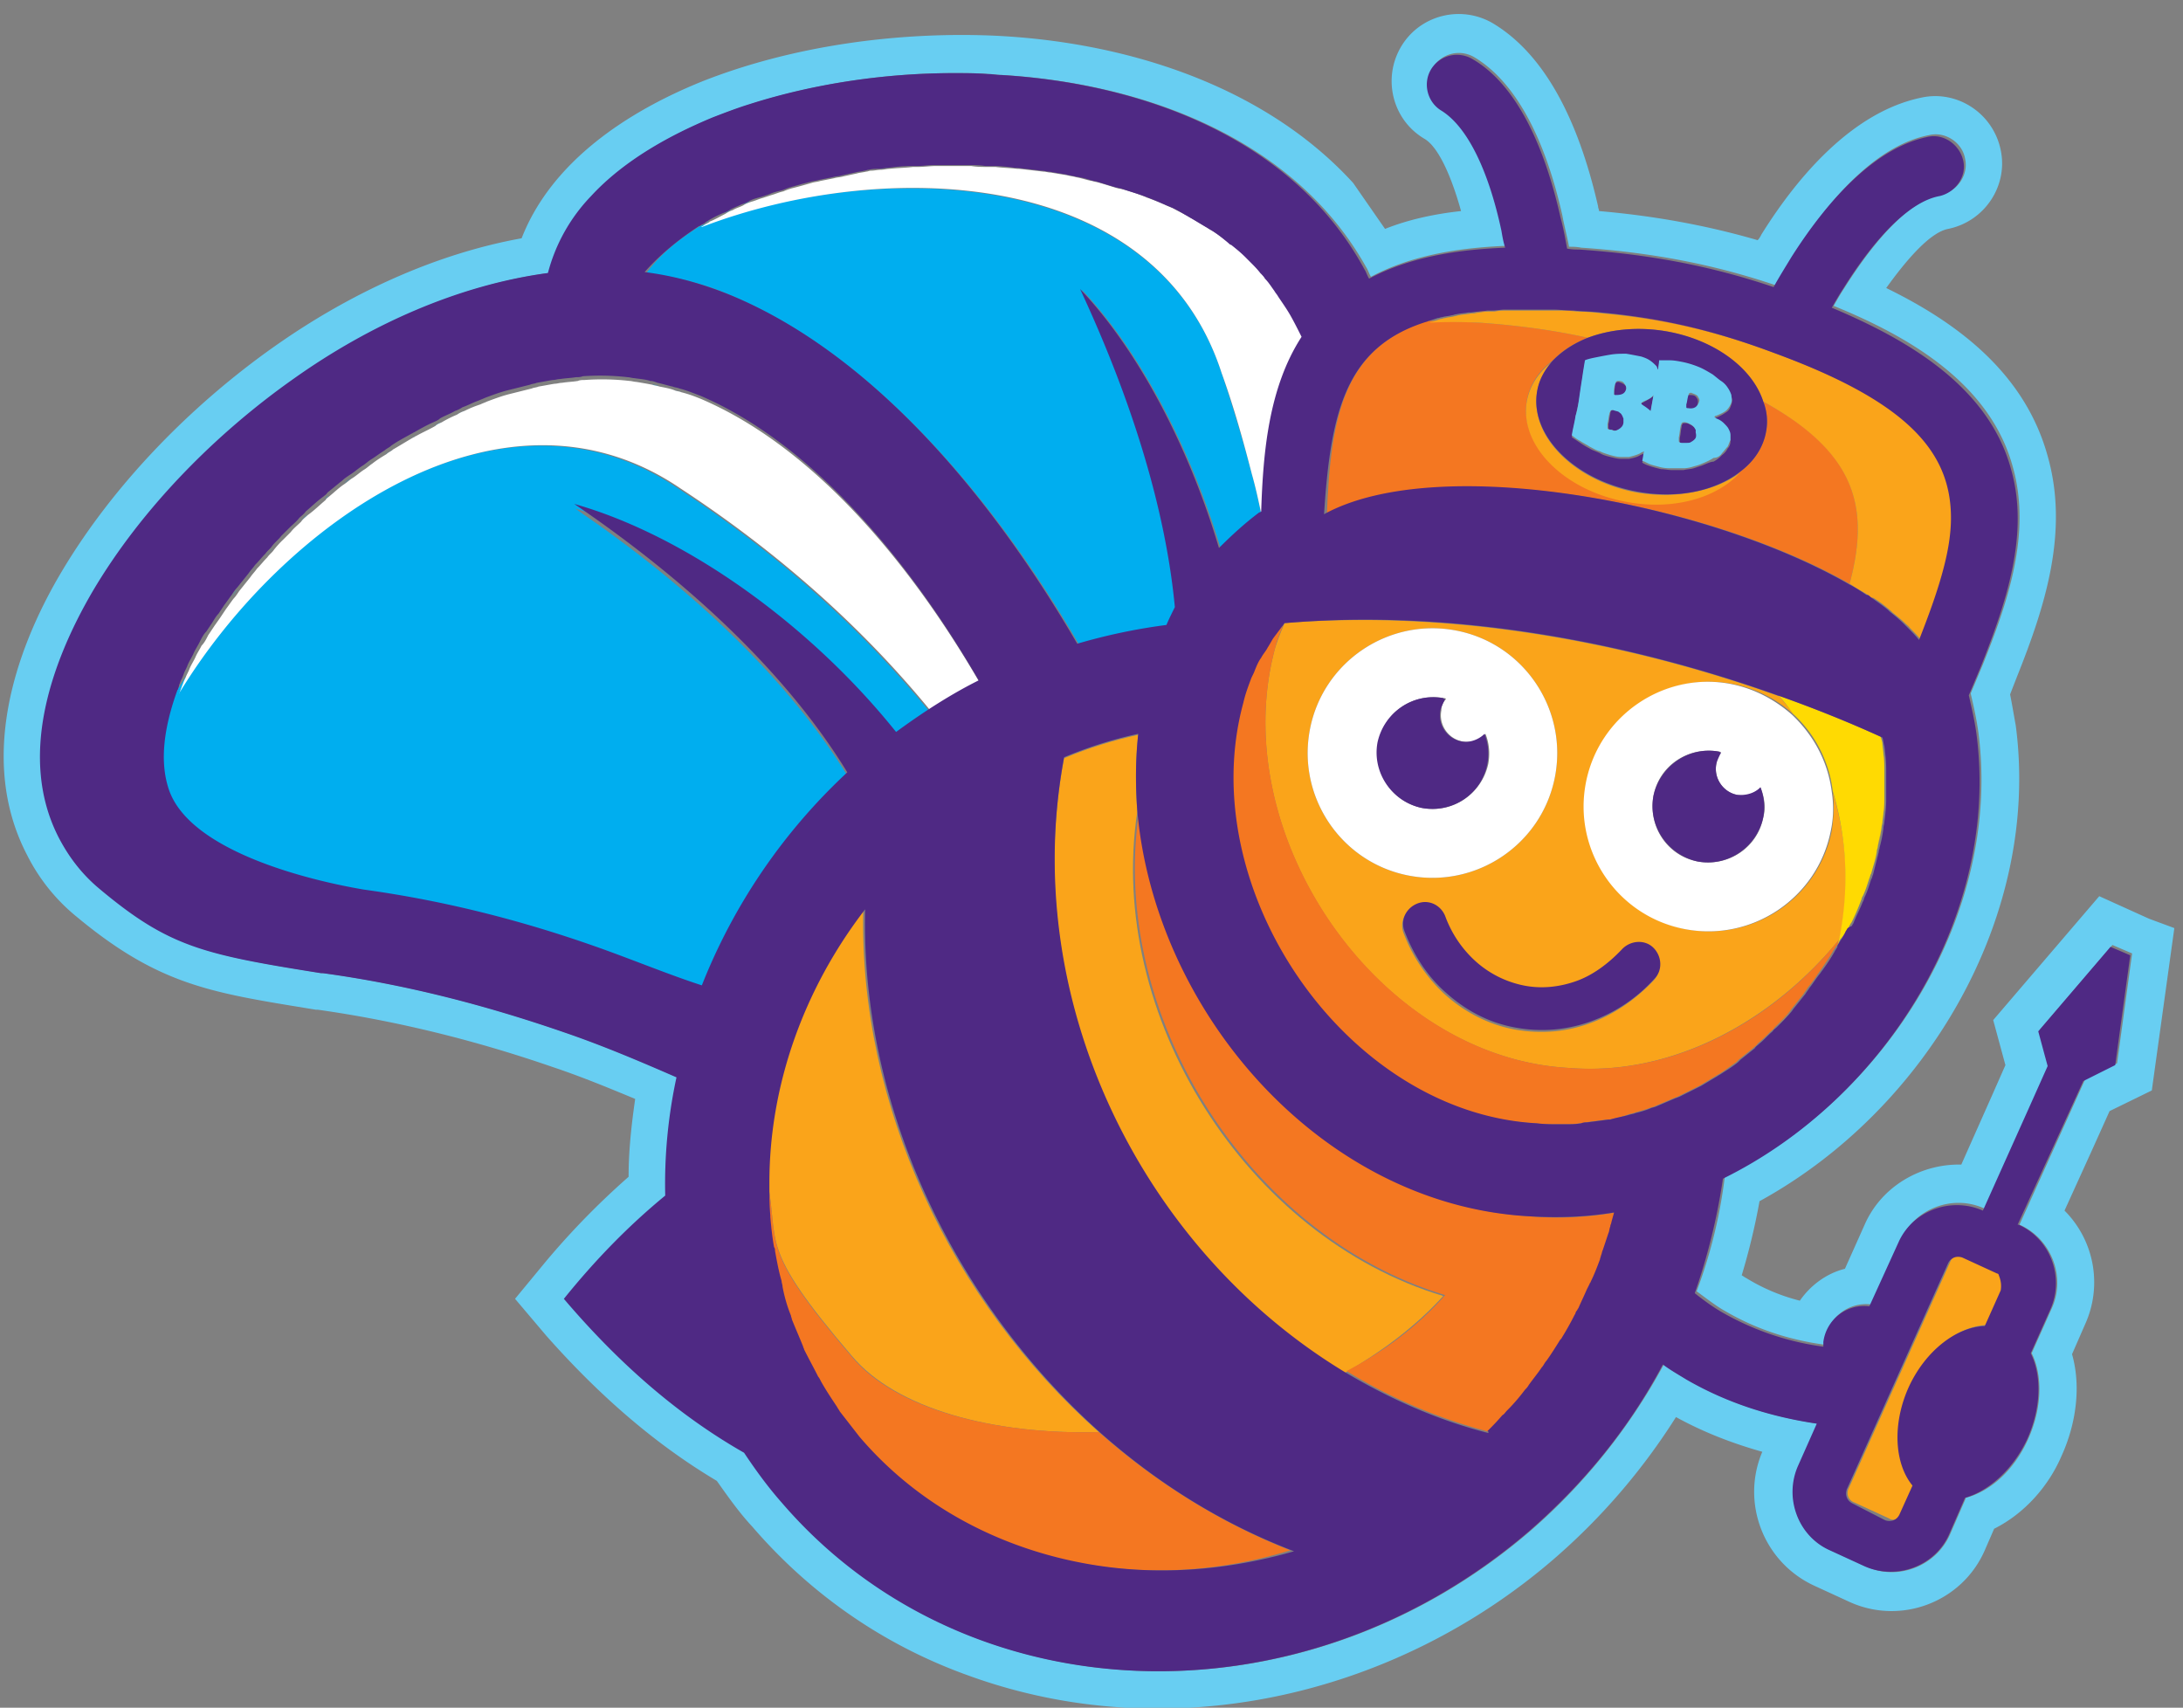 <svg xmlns="http://www.w3.org/2000/svg" width="124" height="97" viewBox="0 0 124 97"><rect x="0" y="0" width="124" height="97" fill="#808080" stroke="none"/><g><g><g><path fill="#00aeef" d="M71.691 15.507c.107.107.214.214.267.32"/></g><g><path fill="#00aeef" d="M70.838 14.601l.267.267"/></g><g><path fill="#00aeef" d="M67.373 12.149c.107.053.267.16.374.213"/></g><g><path fill="#00aeef" d="M69.879 13.802c.053.053.107.106.16.106"/></g><g><path fill="#00aeef" d="M61.99 10.123c.159.054.266.054.426.107"/></g><g><path fill="#00aeef" d="M57.778 9.43h.106"/></g><g><path fill="#00aeef" d="M60.603 9.857c.16.053.32.053.48.106"/></g><g><path fill="#00aeef" d="M56.018 9.324h.48"/></g><g><path fill="#00aeef" d="M59.27 9.59c.16 0 .267.053.427.053"/></g><g><path fill="#00aeef" d="M54.58 9.27h.532"/></g><g><path fill="#00aeef" d="M66.2 11.563c.107.053.267.106.374.16"/></g><g><path fill="#00aeef" d="M64.974 11.083c.107.053.214.053.267.106"/></g><g><path fill="#00aeef" d="M72.544 16.52c.054.107.16.214.214.32"/></g><g><path fill="#00aeef" d="M63.482 10.55c.053 0 .16.053.266.053"/></g><g><path fill="#00aeef" d="M68.546 12.842c.107.053.16.107.267.16"/></g><g><path fill="#00aeef" d="M40.292 12.522c-.053.053-.106.053-.16.107.054 0 .107-.054.107-.054 0-.053.053-.053.053-.053z"/></g><g><path fill="#00aeef" d="M42.158 11.616c.16-.053.32-.107.48-.213"/></g><g><path fill="#00aeef" d="M49.994 9.59c.16 0 .32-.053.48-.053"/></g><g><path fill="#00aeef" d="M36.72 15.507c1.706.214 3.412.64 5.065 1.386 7.623 3.306 14.393 10.929 19.511 19.725a32.898 32.898 0 0 1 5.064-1.066c.16-.32.32-.693.48-1.013-.586-5.65-2.505-11.888-5.384-18.072 3.199 3.359 6.13 8.85 7.89 14.713a16.414 16.414 0 0 1 2.292-2.025c-.16-.747-.32-1.493-.533-2.24a85.677 85.677 0 0 0-1.706-5.703c-3.785-11.729-19.245-12.208-29.64-8.37-1.28.8-2.292 1.653-3.039 2.665z"/></g><g><path fill="#00aeef" d="M53.193 9.324h.533"/></g><g><path fill="#00aeef" d="M51.807 9.377h.32"/></g><g><path fill="#00aeef" d="M43.277 11.19l.48-.16"/></g><g><path fill="#00aeef" d="M41.145 12.096c.16-.054.267-.107.427-.214"/></g><g><path fill="#00aeef" d="M44.504 10.763c.16-.053.266-.107.426-.16"/></g><g><path fill="#00aeef" d="M48.608 9.75c.16-.053.374-.053.534-.107"/></g><g><path fill="#00aeef" d="M46.05 10.283c.16-.053.32-.053.48-.107"/></g><g><path fill="#00aeef" d="M47.329 10.017c.16-.054.373-.054.533-.107"/></g><g><path fill="#fff" d="M69.4 21.212c.692 1.919 1.225 3.838 1.705 5.704.213.746.373 1.492.533 2.239.053-.054.053-.054.107-.054.106-3.358.426-7.036 2.292-9.915-.213-.427-.373-.8-.64-1.226-.213-.374-.426-.747-.693-1.067-.053-.106-.16-.213-.213-.32-.16-.213-.373-.48-.533-.692-.107-.107-.213-.214-.267-.32-.213-.214-.373-.427-.586-.64l-.267-.267c-.266-.266-.533-.48-.8-.693-.052-.053-.106-.106-.16-.106-.319-.267-.692-.533-1.012-.747-.107-.053-.16-.106-.267-.16l-.8-.48c-.106-.053-.266-.16-.372-.212-.267-.16-.533-.267-.8-.427-.107-.053-.266-.107-.373-.16-.32-.16-.64-.266-.906-.373-.107-.053-.214-.053-.267-.107-.426-.16-.853-.32-1.28-.426-.053 0-.16-.053-.266-.053-.373-.107-.693-.214-1.066-.32-.16-.054-.267-.054-.427-.107-.32-.053-.586-.16-.906-.213-.16-.053-.32-.053-.48-.107l-.96-.16c-.16 0-.266-.053-.426-.053-.426-.053-.906-.107-1.386-.16h-.106c-.427-.053-.853-.053-1.226-.107h-.48c-.32 0-.587 0-.907-.053h-1.972c-.373 0-.693.053-1.013.053h-.32c-.426.054-.853.054-1.332.107-.16 0-.32.053-.48.053-.213 0-.373.054-.587.054-.106 0-.16.053-.266.053-.213.053-.373.053-.533.107-.267.053-.48.106-.747.16-.16.053-.373.053-.533.106l-.8.16c-.16.053-.32.053-.48.107-.372.106-.745.213-1.172.32-.16.053-.32.106-.426.16-.267.053-.48.16-.693.213l-.48.16c-.213.053-.427.16-.64.213-.16.053-.32.107-.48.213-.213.107-.426.16-.586.267-.16.053-.267.106-.427.213-.32.16-.586.32-.853.426 0 0-.053 0-.053.054-.053 0-.106.053-.106.053a1.164 1.164 0 0 0-.267.16c-.053 0-.053.053-.107.053h.054C50.154 8.95 65.614 9.43 69.399 21.212z"/></g><g><path fill="#00aeef" d="M19.555 27.449c.106-.107.266-.213.426-.32"/></g><g><path fill="#00aeef" d="M48.182 44.135c-3.359-5.491-8.85-10.716-15.513-15.247 6.237 1.706 13.327 6.717 18.285 12.954.64-.48 1.28-.906 1.92-1.332-3.786-4.638-8.477-8.903-14.235-12.688-10.182-7.037-22.71 2.026-28.627 11.462-.8 2.079-1.013 3.998-.48 5.597 1.173 3.518 7.944 5.224 11.089 5.704 4.638.64 8.956 1.76 13.06 3.199 2.133.746 4.212 1.599 6.238 2.505 1.76-4.478 4.531-8.636 8.263-12.154z"/></g><g><path fill="#00aeef" d="M12.411 34.912l.32-.48"/></g><g><path fill="#00aeef" d="M10.172 38.964c0 .053-.053.106-.053.213 0-.107.053-.16.053-.213z"/></g><g><path fill="#00aeef" d="M10.492 38.324c.053-.16.16-.32.213-.48"/></g><g><path fill="#00aeef" d="M11.718 35.925l.32-.48"/></g><g><path fill="#00aeef" d="M11.025 37.151c.107-.213.213-.373.32-.586"/></g><g><path fill="#00aeef" d="M20.674 26.596c.16-.107.267-.213.427-.32"/></g><g><path fill="#00aeef" d="M21.9 25.796c.107-.106.267-.16.374-.266"/></g><g><path fill="#00aeef" d="M23.446 24.837c.054 0 .054-.054.107-.054"/></g><g><path fill="#00aeef" d="M17.102 29.581c.107-.106.267-.213.374-.373"/></g><g><path fill="#00aeef" d="M16.036 30.54l.427-.426"/></g><g><path fill="#00aeef" d="M13.158 33.9c.106-.16.213-.32.32-.427"/></g><g><path fill="#00aeef" d="M18.435 28.355c.054-.053.16-.107.213-.213"/></g><g><path fill="#00aeef" d="M15.13 31.554c.107-.16.267-.267.373-.427"/></g><g><path fill="#00aeef" d="M14.117 32.673c.107-.16.267-.32.373-.48"/></g><g><path fill="#00aeef" d="M24.672 24.197c.107-.053.267-.107.374-.213"/></g><g/><g><path fill="#00aeef" d="M27.285 23.024c.106-.053.266-.107.373-.16"/></g><g><path fill="#00aeef" d="M30.217 22.118c.106-.053.266-.053.373-.107"/></g><g><path fill="#00aeef" d="M25.952 23.557c.16-.053.266-.106.426-.213"/></g><g><path fill="#00aeef" d="M35.76 21.691c.107 0 .267.054.374.054"/></g><g><path fill="#00aeef" d="M31.923 21.798c-.16 0-.267.053-.427.053"/></g><g><path fill="#00aeef" d="M32.829 21.691c.106 0 .266 0 .373-.053"/></g><g><path fill="#00aeef" d="M38.32 22.171c.106.053.266.053.373.107"/></g><g><path fill="#00aeef" d="M37.04 21.851c.16 0 .267.054.427.107"/></g><g><path fill="#fff" d="M38.693 27.769c5.757 3.785 10.449 8.05 14.234 12.687a28.706 28.706 0 0 1 2.772-1.599c-4.212-7.25-9.65-13.487-15.78-16.153-.373-.16-.8-.32-1.226-.426-.107-.054-.267-.054-.373-.107-.267-.107-.587-.16-.853-.213-.16-.053-.267-.053-.427-.107a30.394 30.394 0 0 0-.906-.16c-.107 0-.267-.053-.373-.053a13.689 13.689 0 0 0-2.559-.053c-.107 0-.267 0-.373.053-.32.053-.587.053-.906.107-.16 0-.267.053-.427.053-.32.053-.586.107-.906.16-.107.053-.267.053-.373.106l-1.28.32c-.426.107-.853.267-1.28.427-.106.053-.266.106-.372.16-.32.106-.587.213-.907.373-.16.053-.266.107-.426.213a6.364 6.364 0 0 0-.853.427c-.107.053-.267.106-.373.213-.373.213-.747.373-1.12.586-.053 0-.053.054-.106.054-.374.213-.8.48-1.173.693-.107.106-.267.16-.373.266-.267.16-.533.32-.8.533-.16.107-.267.213-.426.32-.267.16-.48.373-.747.533-.16.107-.266.213-.426.32-.32.213-.587.48-.853.693-.054.053-.16.107-.213.213-.32.267-.64.587-1.013.853-.107.107-.267.213-.373.373-.214.214-.427.374-.587.587l-.426.426a5.303 5.303 0 0 0-.533.587c-.107.16-.267.266-.374.426-.213.213-.373.427-.586.64-.107.16-.267.32-.373.48l-.64.8c-.107.16-.213.32-.32.426-.16.213-.266.373-.426.586l-.32.48c-.107.16-.267.373-.373.533l-.32.48c-.107.213-.213.426-.373.586-.107.214-.214.373-.32.587-.107.266-.267.48-.373.746-.054.16-.16.32-.214.48-.053.106-.106.213-.16.373-.053.107-.053.16-.106.267 0 .053-.053.106-.053.16 0 .053-.054.053-.054.106 5.811-9.596 18.339-18.605 28.52-11.621z"/></g><g><path fill="#faa41a" d="M107.995 85.983l.747-1.653c-1.067-1.226-1.227-3.465-.214-5.597.96-2.08 2.72-3.412 4.318-3.466l.907-2.025c0-.267 0-.587-.107-.853l-.107-.107-1.972-.906a.57.57 0 0 0-.8.32l-5.757 12.847a.57.57 0 0 0 .32.8l1.972.906c.213.16.587.054.693-.266z"/></g><g><path fill="#faa41a" d="M88.75 76.014c-.266.426-.533.853-.8 1.226"/></g><g><path fill="#faa41a" d="M81.98 73.615c-11.195-3.359-19.138-15.94-17.379-27.508-.106-1.44-.106-2.932.054-4.371-1.44.32-2.826.746-4.212 1.332-2.612 13.701 4.318 27.881 15.94 34.918 2.132-1.226 4.051-2.665 5.597-4.371z"/></g><g><path fill="#faa41a" d="M85.499 80.385c-.267.32-.534.587-.853.906"/></g><g><path fill="#faa41a" d="M87.684 77.666c-.213.32-.48.64-.746 1.013"/></g><g><path fill="#faa41a" d="M86.725 78.946c-.32.426-.64.8-1.013 1.173"/></g><g><path fill="#faa41a" d="M88.75 76.014c.267-.427.48-.906.747-1.333"/></g><g><path fill="#faa41a" d="M62.416 81.345c-8.37-7.41-13.648-18.552-13.381-29.747-3.572 4.638-5.438 10.129-5.438 15.513.693 3.572-.586 3.625 4.798 9.916 2.506 2.985 7.997 4.478 14.02 4.318z"/></g><g><path fill="#faa41a" d="M48.822 81.611c3.465 3.998 8.103 6.45 13.114 7.25"/></g><g><path fill="#faa41a" d="M45.57 76.494c-.213-.534-.427-1.013-.64-1.546"/></g><g><path fill="#faa41a" d="M48.822 81.611l-1.12-1.44"/></g><g><path fill="#faa41a" d="M47.489 79.905c-.32-.48-.64-.96-.906-1.439"/></g><g><path fill="#faa41a" d="M46.423 78.2c-.267-.534-.533-1.013-.8-1.547"/></g><g><path fill="#faa41a" d="M89.817 74.095c-.054.053-.054.106-.107.213.16-.373.32-.693.48-1.066-.107.266-.267.533-.373.853z"/></g><g><path fill="#faa41a" d="M91.47 69.67s.053 0 0 0"/></g><g><path fill="#faa41a" d="M90.403 72.815c.16-.426.373-.853.533-1.28l-.32.8c-.106.16-.16.32-.213.48z"/></g><g><path fill="#faa41a" d="M91.576 69.457c.053-.214.106-.373.16-.587v.107a.86.86 0 0 0-.16.48z"/></g><g><path fill="#faa41a" d="M91.096 71.003l.32-.96a2.601 2.601 0 0 1-.213.587c-.054.106-.054.266-.107.373z"/></g><g><path fill="#faa41a" d="M43.65 69.03c-.053-.586-.053-1.173-.053-1.759"/></g><g><path fill="#faa41a" d="M44.344 73.082c.16.533.32 1.12.48 1.652"/></g><g><path fill="#faa41a" d="M43.864 70.896c-.107-.586-.16-1.12-.213-1.706"/></g><g><path fill="#faa41a" d="M43.917 71.056c.107.586.213 1.12.373 1.706"/></g><g><path fill="#f47721" d="M62.416 81.345c-6.024.16-11.569-1.333-14.02-4.265-5.385-6.29-4.106-6.344-4.799-9.916v-.053.16c0 .586 0 1.173.054 1.76v.106c.053.586.106 1.173.213 1.706 0 .053 0 .16.053.213.107.586.213 1.12.373 1.706 0 .106.054.213.054.32.16.533.32 1.12.48 1.652 0 .054.053.16.053.214.213.533.426 1.066.64 1.546 0 .053.053.106.053.16.266.533.533 1.012.8 1.545.053.107.106.214.16.267.266.48.586.96.906 1.44.053.106.106.16.16.266l1.119 1.44c3.465 3.997 8.103 6.45 13.114 7.25 3.732.64 7.677.373 11.462-.8-3.945-1.546-7.624-3.839-10.875-6.717z"/></g><g><path fill="#f47721" d="M85.765 80.119c.32-.374.693-.8 1.013-1.173.053-.107.16-.213.213-.267.267-.32.48-.64.747-1.013.106-.106.16-.266.266-.373.267-.426.533-.853.8-1.226 0 0 0-.053.053-.053.267-.427.48-.906.746-1.333a.404.404 0 0 0 .107-.213c.053-.054.053-.107.107-.16.053-.053.053-.107.106-.213.16-.267.267-.587.427-.853l.16-.32c0-.053.053-.053.053-.107l.16-.48.32-.8c0-.053.053-.16.053-.212.053-.107.053-.214.107-.32.053-.107.053-.214.106-.374.054-.213.107-.373.214-.586.053-.107.053-.266.106-.373 0-.053.053-.107.053-.213.054-.16.054-.32.107-.48v-.107c-1.6.267-3.252.373-4.904.214-11.728-.693-21.164-11.569-22.177-23.03-1.76 11.568 6.184 24.149 17.379 27.508-1.546 1.759-3.465 3.198-5.598 4.318a29.849 29.849 0 0 0 8.157 3.465l.106-.107c.267-.266.587-.586.853-.906-.053-.053.053-.107.16-.213z"/></g><g><path fill="#faa41a" d="M107.036 45.36c0 .427-.054.854-.107 1.28"/></g><g><path fill="#faa41a" d="M100.638 58.475c-.266.213-.48.48-.746.693"/></g><g><path fill="#faa41a" d="M106.876 47.013a7.539 7.539 0 0 1-.214 1.067"/></g><g><path fill="#faa41a" d="M103.41 55.276c-.213.267-.373.533-.586.8"/></g><g><path fill="#faa41a" d="M104.263 53.997a12.06 12.06 0 0 1-.693 1.066"/></g><g><path fill="#faa41a" d="M107.036 45.148v-1.12"/></g><g><path fill="#faa41a" d="M101.758 57.409c-.267.32-.586.64-.853.906"/></g><g><path fill="#faa41a" d="M102.558 56.396l-.64.8"/></g><g><path fill="#faa41a" d="M105.65 51.172c-.16.426-.374.8-.534 1.226"/></g><g><path fill="#faa41a" d="M99.626 59.381l-.8.64"/></g><g><path fill="#faa41a" d="M104.477 53.624c.16-.267.266-.48.426-.747-.106.16-.213.374-.32.534-.053.106-.053.16-.106.213z"/></g><g><path fill="#faa41a" d="M106.61 48.346l-.32 1.28"/></g><g><path fill="#faa41a" d="M106.13 49.892c-.107.32-.214.693-.374 1.013"/></g><g><path fill="#faa41a" d="M104.957 52.77c.053-.053.053-.106.106-.212-.053.106-.106.16-.106.213z"/></g><g><path fill="#faa41a" d="M106.929 42.375c.053.427.107.853.107 1.333"/></g><g><path fill="#faa41a" d="M93.655 62.846a5.243 5.243 0 0 1-.853.267"/></g><g><path fill="#faa41a" d="M97.6 60.927c.373-.213.693-.48 1.013-.693"/></g><g><path fill="#faa41a" d="M95.094 62.313l-1.12.48"/></g><g><path fill="#faa41a" d="M96.214 61.727l-.96.48"/></g><g><path fill="#faa41a" d="M97.333 61.087l-.8.48"/></g><g><path fill="#faa41a" d="M72.704 35.658l-.48.64"/></g><g><path fill="#faa41a" d="M82.727 35.818c3.838.747 6.343 4.478 5.597 8.317-.746 3.838-4.478 6.343-8.316 5.597-3.839-.746-6.344-4.478-5.598-8.316.747-3.838 4.478-6.344 8.317-5.598zm9.382 18.179c.48-.48 1.226-.533 1.76-.053.479.48.532 1.226.053 1.759-1.013 1.066-2.186 1.866-3.412 2.345-1.493.587-2.986.693-4.478.427-1.44-.267-2.826-.96-3.999-2.026a9.17 9.17 0 0 1-2.292-3.412c-.266-.64.054-1.332.693-1.599.64-.266 1.333.053 1.6.693.426 1.013.96 1.866 1.652 2.506.8.746 1.76 1.226 2.772 1.439 1.013.213 2.08.107 3.092-.267a9.012 9.012 0 0 0 2.559-1.812zM72.438 36.778c-2.879 10.555 5.757 23.296 16.686 23.883 5.864.48 11.568-2.666 15.353-7.304.586-2.665.48-5.544-.373-8.37.106.694.053 1.44-.054 2.186-.746 3.839-4.478 6.344-8.316 5.598-3.838-.747-6.344-4.478-5.597-8.316.746-3.839 4.478-6.344 8.316-5.598 1.332.267 2.559.906 3.465 1.76-.267-.374-.586-.747-.853-1.067-8.956-3.199-18.872-4.904-28.094-4.158-.213.48-.373.906-.533 1.386z"/></g><g><path fill="#faa41a" d="M70.945 38.59c.053-.16.16-.32.213-.48"/></g><g><path fill="#faa41a" d="M71.531 37.364c.107-.213.267-.373.374-.586"/></g><g><path fill="#faa41a" d="M91.31 63.54c.372-.054.746-.16 1.066-.267"/></g><g><path fill="#faa41a" d="M91.256 63.54c-.373.053-.8.106-1.226.16"/></g><g><path fill="#faa41a" d="M88.75 63.806c.32 0 .587 0 .907-.053"/></g><g><path fill="#faa41a" d="M88.43 63.806c-.426 0-.799 0-1.226-.053"/></g><g><path fill="#f47721" d="M104.583 53.464c.107-.16.214-.373.32-.533.053-.054.053-.107.107-.16-.213.213-.32.426-.427.693z"/></g><g><path fill="#f47721" d="M104.477 53.357c-3.785 4.691-9.49 7.783-15.353 7.304-10.875-.587-19.565-13.328-16.686-23.883.106-.48.32-.906.48-1.386h-.054c-.053.053-.106.16-.16.213l-.48.64c-.106.16-.213.32-.32.533-.106.213-.266.373-.372.586-.107.267-.267.48-.374.747-.053.16-.16.32-.213.48-.16.426-.32.852-.426 1.332-2.932 10.555 5.757 23.296 16.685 23.883.427.053.8.053 1.227.053h.373c.32 0 .586 0 .906-.053.107 0 .213 0 .32-.053.426-.054.8-.107 1.226-.16h.107a6.24 6.24 0 0 0 1.066-.267c.106-.053.213-.053.373-.107.32-.106.586-.16.853-.266.107-.053.213-.053.32-.107l1.12-.48c.053 0 .106-.053.16-.053l.959-.48.32-.16.8-.48c.106-.053.16-.106.266-.16.373-.212.693-.479 1.013-.692l.16-.16.8-.64c.106-.107.213-.16.266-.266.266-.214.48-.427.746-.693.054-.054.16-.107.213-.214.32-.32.587-.586.853-.906.054-.053.107-.16.16-.213l.64-.8c.053-.106.16-.213.213-.32.214-.266.427-.533.587-.8.053-.053.106-.16.16-.213.213-.32.48-.693.693-1.066.053-.106.106-.16.16-.266.16-.16.16-.32.213-.427z"/></g><g><path fill="#ffda02" d="M104.957 52.77c.053-.053.053-.106.106-.212.053-.054.053-.107.107-.16.213-.427.373-.8.533-1.226.053-.107.053-.214.107-.267.16-.32.266-.693.373-1.013.053-.107.053-.213.106-.266.107-.427.267-.853.32-1.28 0-.106.054-.16.054-.266.053-.374.16-.693.213-1.067 0-.106.053-.213.053-.373.053-.426.107-.853.107-1.28v-.212-1.12-.373c0-.427-.054-.853-.107-1.333 0-.16-.053-.32-.107-.48-1.865-.853-3.785-1.599-5.81-2.345.32.32.586.693.853 1.066a7.098 7.098 0 0 1 2.239 4.371c.853 2.826.906 5.704.373 8.37-.053.16-.053.266-.107.426.054-.053.054-.106.054-.16.053-.053.053-.16.106-.213.16-.16.267-.373.427-.586z"/></g><g><path fill="#4f2984" d="M89.603 55.703c-1.012.373-2.079.48-3.092.266a5.797 5.797 0 0 1-2.772-1.439 6.437 6.437 0 0 1-1.652-2.505c-.267-.64-.96-.96-1.6-.694-.64.267-.96.96-.693 1.6.534 1.386 1.333 2.559 2.293 3.412 1.173 1.066 2.505 1.759 3.998 2.025 1.44.267 2.985.16 4.478-.426a8.93 8.93 0 0 0 3.412-2.346c.48-.48.426-1.28-.054-1.759-.48-.48-1.279-.426-1.759.053-.853.907-1.706 1.493-2.559 1.813z"/></g><g><path fill="#fff" d="M80.807 45.894c-1.706-.32-2.825-1.973-2.505-3.732.32-1.706 1.972-2.825 3.731-2.505.054 0 .054 0 .107.053a.883.883 0 0 0-.266.64c-.16.8.373 1.599 1.172 1.759.533.107 1.013-.053 1.333-.427.213.533.267 1.12.16 1.706-.373 1.706-2.026 2.826-3.732 2.506zm-6.397-4.478c-.746 3.838 1.76 7.57 5.598 8.316 3.838.746 7.57-1.76 8.316-5.597.746-3.839-1.76-7.57-5.598-8.317-3.838-.746-7.57 1.76-8.316 5.598z"/></g><g><path fill="#fff" d="M100.159 46.427c-.32 1.706-1.973 2.825-3.732 2.506-1.706-.32-2.825-1.973-2.506-3.732.32-1.706 1.973-2.826 3.732-2.506.053 0 .053 0 .107.054a.883.883 0 0 0-.267.64c-.16.799.373 1.599 1.173 1.759.533.106 1.013-.054 1.333-.427.213.533.32 1.12.16 1.706zm-10.076-1.972c-.746 3.838 1.76 7.57 5.598 8.316 3.838.746 7.57-1.76 8.316-5.598.16-.746.16-1.492.053-2.185-.213-1.706-1.013-3.199-2.239-4.372-.96-.853-2.132-1.492-3.465-1.759-3.785-.746-7.516 1.76-8.263 5.598z"/></g><g><path fill="#4f2984" d="M84.486 43.388a3.085 3.085 0 0 0-.16-1.706c-.32.32-.853.534-1.333.427-.8-.16-1.333-.96-1.173-1.76.054-.213.16-.426.267-.639-.054 0-.054 0-.107-.053-1.706-.32-3.358.8-3.732 2.505-.32 1.706.8 3.359 2.506 3.732 1.76.32 3.412-.8 3.732-2.506z"/></g><g><path fill="#4f2984" d="M98.666 45.148c-.8-.16-1.333-.96-1.173-1.76.054-.213.16-.426.267-.64-.054 0-.054 0-.107-.053-1.706-.32-3.358.8-3.732 2.506-.32 1.706.8 3.358 2.506 3.732 1.706.32 3.359-.8 3.732-2.506a3.086 3.086 0 0 0-.16-1.706c-.32.32-.8.48-1.333.427z"/></g><g><path fill="#f47721" d="M100.905 20.039c7.57 2.772 10.076 5.597 10.076 9.382 0-3.785-2.506-6.61-10.076-9.382-3.412-1.28-6.397-1.973-9.862-2.293 3.465.374 6.45 1.067 9.862 2.293z"/></g><g><path fill="#f47721" d="M81.18 18.226l.48-.16"/></g><g><path fill="#f47721" d="M82.78 17.853c.213-.053.426-.053.693-.107"/></g><g><path fill="#f47721" d="M81.98 18.013c.16-.053.373-.053.533-.107"/></g><g><path fill="#f47721" d="M84.859 17.64c.266 0 .48-.053.746-.053"/></g><g><path fill="#f47721" d="M84.592 17.64c-.32 0-.64.053-.906.106"/></g><g><path fill="#f47721" d="M75.37 29.261c6.504-3.571 21.857-.693 29.853 3.999-.053-.054-.107-.054-.16-.107 1.173-4.371.32-7.517-4.904-10.342.213.533.266 1.12.16 1.706-.16.906-.693 1.706-1.493 2.292-1.28 1.386-3.732 2.08-6.397 1.653-3.572-.64-6.13-3.199-5.704-5.704.16-.907.693-1.706 1.492-2.293.48-.533 1.173-.96 1.973-1.28-1.92-.426-3.892-.692-6.077-.852-1.12-.053-2.133-.107-3.04-.107-4.637 1.493-5.49 5.171-5.703 11.035z"/></g><g><path fill="#f47721" d="M106.396 34.006c-.053-.053-.107-.107-.213-.107"/></g><g><path fill="#f47721" d="M108.262 35.445c.053.054.16.107.213.213"/></g><g><path fill="#f47721" d="M107.515 34.806l-.106-.107"/></g><g><path fill="#f47721" d="M89.497 17.64c-.427-.053-.853-.053-1.226-.053"/></g><g><path fill="#f47721" d="M86.671 17.587h-.693"/></g><g><path fill="#f47721" d="M87.098 17.587h.8"/></g><g><path fill="#faa41a" d="M84.113 18.333c2.185.16 4.158.426 6.077.853 1.28-.48 2.825-.64 4.425-.373 2.772.48 4.904 2.132 5.544 3.998 5.224 2.879 6.077 5.97 4.904 10.342.054.053.107.053.16.107.32.213.64.373.96.586.053.053.106.107.213.107.373.213.693.48 1.013.746l.106.107c.267.213.534.426.747.64.053.053.16.106.213.212.267.267.48.48.693.747.586-1.493 1.066-2.826 1.386-4.052.267-1.013.427-1.972.427-2.878.053-3.785-2.506-6.61-10.076-9.383-3.412-1.28-6.397-1.972-9.862-2.292a14.05 14.05 0 0 0-1.493-.107c-.426-.053-.853-.053-1.226-.053h-2.665c-.267 0-.48 0-.747.053h-.266c-.32 0-.64.053-.907.107h-.16c-.213.053-.48.053-.693.106-.106 0-.16.054-.266.054-.16.053-.373.053-.533.106-.107 0-.16.054-.267.054l-.48.16c-.053 0-.106.053-.16.053.8-.053 1.813-.053 2.933 0z"/></g><g><path fill="#faa41a" d="M93.015 27.982c-3.571-.64-6.13-3.199-5.704-5.704a3.12 3.12 0 0 1 .906-1.76c-.8.587-1.332 1.387-1.492 2.293-.427 2.505 2.132 5.064 5.704 5.704 2.612.48 5.064-.213 6.397-1.653-1.386 1.013-3.518 1.493-5.81 1.12z"/></g><g><path fill="#4f2984" d="M96.694 26.436l-.48.16c-.16.053-.373.053-.587.106h-.64c-.213 0-.426-.053-.64-.053-.212-.053-.426-.106-.585-.16-.16-.053-.32-.106-.48-.213.053-.16.053-.373.106-.533-.053.053-.106.053-.213.107-.16.106-.373.16-.64.213h-.48c-.16 0-.373-.054-.586-.107-.213-.053-.426-.107-.586-.213-.213-.107-.427-.16-.587-.267a4.687 4.687 0 0 1-.533-.32l-.48-.32c.054-.373.16-.746.214-1.119.053-.373.16-.746.213-1.066.053-.373.107-.693.16-1.066.053-.32.107-.693.16-1.013.16-.053.373-.107.586-.16.267-.053.533-.107.853-.16.32-.053.587-.053.907-.053.32 0 .586.053.852.16.16.053.32.106.48.213.16.106.267.213.373.32.054.053.107.106.107.213 0-.16.053-.373.053-.533h.587c.266 0 .533.053.8.106.266.054.586.16.852.267.267.107.533.267.8.426.16.107.32.214.48.374.16.106.266.266.373.373.107.16.16.266.213.426a.589.589 0 0 1 0 .427c-.053.16-.106.32-.266.426-.16.107-.32.213-.587.32-.053 0-.106.053-.106.053s0 .054.106.107c.16.107.32.16.427.267.106.106.213.213.266.32.054.106.107.213.107.32v.32a.576.576 0 0 1-.16.372.999.999 0 0 1-.32.373 1.874 1.874 0 0 1-.48.374c-.16 0-.373.106-.64.213zm-2.08-7.623c-1.599-.267-3.145-.107-4.424.373-.8.32-1.44.746-1.973 1.28-.48.532-.8 1.119-.906 1.758-.426 2.506 2.132 5.065 5.704 5.705 2.293.426 4.425-.054 5.811-1.12.8-.586 1.333-1.386 1.493-2.292a3.086 3.086 0 0 0-.16-1.706c-.587-1.866-2.72-3.519-5.544-3.998z"/></g><g><path fill="#4f2984" d="M91.79 22.491c.319 0 .532-.107.586-.373 0-.107 0-.213-.107-.267-.053-.053-.16-.106-.32-.16-.053 0-.107 0-.16.054-.053.053-.053.053-.053.16 0 .16-.054.266-.054.426v.16h.107z"/></g><g><path fill="#4f2984" d="M96.374 22.598c-.054-.107-.16-.16-.32-.16h-.16c-.053 0-.053.053-.053.16-.054.16-.054.32-.107.48v.16c0 .053.053.053.107.053.32.053.533-.054.586-.32.053-.213 0-.32-.053-.373z"/></g><g><path fill="#4f2984" d="M91.949 24.41c.053-.053.16-.053.213-.16a.407.407 0 0 0 .107-.266v-.214c0-.053-.053-.106-.107-.213l-.16-.16c-.106-.053-.16-.106-.32-.106-.106 0-.16 0-.16.053-.053.053-.053.107-.053.16-.053.213-.053.373-.106.586v.214c0 .053.053.106.16.106.053 0 .16.053.213.053.053 0 .16-.053.213-.053z"/></g><g><path fill="#4f2984" d="M93.335 22.864a.115.115 0 0 0-.107.107c0 .053 0 .053.107.106.16.107.32.214.427.32.053-.32.106-.586.16-.906-.107.107-.32.213-.587.373z"/></g><g><path fill="#4f2984" d="M96.267 24.304a.736.736 0 0 0-.213-.16c-.107-.054-.16-.107-.32-.107-.107 0-.16 0-.16.053-.053.054-.053.107-.053.16-.054.213-.054.427-.107.64v.213c0 .053.053.053.16.107h.267c.106 0 .16-.054.266-.054.053-.053.16-.106.213-.16a.407.407 0 0 0 .107-.266v-.16c-.053-.16-.107-.213-.16-.266z"/></g><g><path fill="#68cef2" d="M91.736 21.851c0-.053.053-.106.053-.16.053-.053.107-.053.16-.053.16 0 .267.053.32.16.053.053.107.16.107.267-.054.266-.214.373-.587.373-.053 0-.107 0-.107-.054v-.16c0-.053 0-.213.054-.373zm-.267 2.56c-.106 0-.16-.054-.16-.107v-.214c.054-.213.054-.373.107-.586 0-.053.053-.107.053-.16.054-.053.107-.053.16-.053.107.053.213.053.32.106.053.054.16.107.16.16.053.053.053.107.107.213v.214a.407.407 0 0 1-.107.266.735.735 0 0 1-.213.16c-.054.053-.16.053-.214.053-.053 0-.106-.053-.213-.053zm2.452-1.973zm-.16.906a2.958 2.958 0 0 0-.426-.32c-.053-.053-.107-.053-.107-.107 0-.053.054-.053.107-.106.267-.107.48-.213.586-.373-.053.32-.106.586-.16.906zm2.133-.16c-.053 0-.107 0-.107-.053v-.16c.054-.16.054-.32.107-.48 0-.053.053-.107.053-.16.054 0 .107-.053.16 0 .16.053.267.107.32.16.053.107.107.16.107.267-.107.373-.32.48-.64.426zm.373 1.76a.738.738 0 0 1-.213.16c-.053.052-.16.052-.267.052h-.266c-.107 0-.16-.053-.16-.106v-.213c.053-.214.053-.427.106-.64 0-.053.054-.107.054-.16.053-.053.106-.053.16-.053.106 0 .213.053.32.106.106.054.16.107.213.16.053.054.053.107.106.16v.16c.054.213 0 .32-.053.373zm1.546.799c.107-.107.213-.267.32-.373.053-.107.107-.267.16-.373v-.32c0-.107-.054-.214-.107-.32-.053-.107-.16-.213-.266-.32a1.16 1.16 0 0 0-.427-.267c-.053-.053-.106-.053-.106-.106 0 0 .053-.053.106-.053.267-.107.48-.214.587-.32a1.16 1.16 0 0 0 .266-.427c.053-.16 0-.32 0-.426a1.597 1.597 0 0 0-.213-.427 1.246 1.246 0 0 0-.373-.373c-.16-.107-.267-.213-.48-.373-.267-.16-.533-.32-.8-.427a5.24 5.24 0 0 0-.853-.266c-.266-.053-.533-.107-.8-.107h-.586c0 .16-.053.373-.053.533-.053-.053-.053-.16-.107-.213-.106-.106-.213-.213-.373-.32-.16-.106-.32-.16-.48-.213-.266-.053-.533-.107-.853-.16-.32 0-.586 0-.906.053-.32.054-.586.107-.853.16-.266.054-.48.107-.586.16-.054.32-.107.64-.16 1.013a49.1 49.1 0 0 0-.16 1.066c-.053.374-.107.747-.213 1.067-.054.373-.16.746-.214 1.119.16.107.267.213.48.32.16.107.373.213.533.32.214.106.374.213.587.266.213.107.426.16.586.214.213.053.373.106.587.106h.48c.213-.053.426-.106.64-.213.052-.053.106-.053.212-.107-.053.16-.053.373-.106.533.16.054.32.16.48.214.16.053.373.106.586.16.213.053.426.053.64.053h.64c.213 0 .426-.053.586-.107a2.48 2.48 0 0 0 .48-.16c.266-.106.48-.213.64-.32a.56.56 0 0 0 .479-.266z"/></g><g><path fill="#68cef2" d="M114.712 69.563c1.813.8 2.666 2.986 1.813 4.798l-1.12 2.506c.64 1.28.587 3.145-.213 4.904-.8 1.76-2.133 2.932-3.518 3.305l-.907 2.08c-.8 1.812-2.985 2.665-4.798 1.812l-1.972-.906c-1.813-.8-2.666-2.986-1.813-4.798l1.067-2.4c-2.506-.372-5.012-1.119-7.41-2.505-.48-.266-.907-.533-1.333-.853a33.79 33.79 0 0 1-7.623 9.49C73.824 98.19 54.845 97.444 44.45 85.343c-.8-.906-1.492-1.866-2.132-2.825-3.785-2.186-7.197-5.172-10.236-8.743 1.813-2.186 3.732-4.158 5.758-5.864-.053-2.24.16-4.478.64-6.717-2.08-.907-4.212-1.813-6.398-2.56-4.478-1.545-9.009-2.718-13.7-3.358h-.107c-6.663-1.066-8.583-1.492-12.58-4.797-.96-.8-1.76-1.76-2.293-2.88-2.346-4.53-.48-9.968 1.92-14.02 2.771-4.69 7.036-8.956 11.46-12.1 4.212-2.933 9.223-5.279 14.394-5.972.427-1.705 1.333-3.145 2.452-4.37 1.866-2.027 4.478-3.466 6.93-4.479a32.415 32.415 0 0 1 2.08-.746c3.678-1.173 7.676-1.76 11.568-1.76.64 0 1.333 0 1.972.054.267 0 .48.053.747.053 7.996.48 16.579 3.572 20.684 10.929.106.16.16.373.266.533 2.293-1.226 5.011-1.653 7.73-1.76a6.195 6.195 0 0 0-.213-.96c-.746-3.251-1.866-5.863-3.412-6.823a1.725 1.725 0 0 1-.586-2.345 1.725 1.725 0 0 1 2.345-.587c2.506 1.493 4.105 4.958 5.011 9.01.107.586.267 1.172.374 1.759.213 0 .426 0 .693.053 3.891.267 7.41.906 11.035 2.132.32-.586.64-1.12 1.013-1.705 2.239-3.519 4.904-6.291 7.73-6.824.906-.213 1.865.426 2.025 1.333.213.906-.426 1.866-1.332 2.025-1.813.374-3.732 2.506-5.491 5.278-.214.32-.427.693-.64 1.066 4.318 1.76 8.903 4.425 10.182 9.17 1.066 3.784-.32 7.73-1.706 11.195l-.693 1.652c.16.693.32 1.386.427 2.132 1.386 10.29-5.171 20.791-14.394 25.322a28.285 28.285 0 0 1-1.6 6.504c.587.427 1.12.853 1.707 1.173 1.759 1.013 3.625 1.6 5.597 1.866v-.267a2.34 2.34 0 0 1 2.612-2.025l1.653-3.625c.8-1.813 2.985-2.666 4.798-1.813l2.559-5.704 1.12-2.506-.16-.586-.374-1.386 4.105-4.798 1.12.48-.854 6.237-1.28.64-.532.266-3.732 8.263zm7.357-17.379l-2.826-1.279-6.024 7.037.694 2.559-.8 1.812-1.706 3.838c-2.292-.053-4.531 1.227-5.49 3.412l-1.12 2.506c-1.067.266-1.973.96-2.56 1.812a10.841 10.841 0 0 1-3.038-1.28c-.107-.052-.16-.106-.266-.159a37.257 37.257 0 0 0 1.012-4.211c9.436-5.171 15.993-16.153 14.554-27.028-.107-.587-.213-1.226-.32-1.76l.373-.96c1.6-3.997 2.986-8.262 1.76-12.58-1.28-4.638-5.012-7.517-9.17-9.543.96-1.332 2.4-3.145 3.519-3.358 2.079-.427 3.411-2.452 2.985-4.478-.427-2.08-2.452-3.412-4.478-2.985-3.945.8-7.09 4.53-9.116 7.783-.053.106-.107.213-.213.32-2.932-.853-5.918-1.386-9.01-1.653 0-.107-.053-.16-.053-.267-.853-3.731-2.505-8.316-5.97-10.395C82.993.261 80.647.847 79.58 2.66c-1.066 1.812-.48 4.158 1.333 5.224.906.533 1.653 2.559 2.079 4.105-1.493.16-2.985.48-4.318 1.013l-1.813-2.612c-5.117-5.598-13.06-8.05-20.524-8.37-5.437-.213-11.355.587-16.472 2.612-4.212 1.706-8.53 4.532-10.236 8.903-5.01.906-9.862 3.199-14.02 6.13-4.691 3.306-9.116 7.784-12.101 12.795-2.826 4.744-4.692 10.875-1.973 16.1a10.707 10.707 0 0 0 2.826 3.518c4.744 3.945 7.73 4.318 13.593 5.277h.107c4.531.64 9.01 1.76 13.327 3.252 1.6.533 3.146 1.173 4.692 1.813-.214 1.492-.374 2.932-.374 4.424a44.252 44.252 0 0 0-4.69 4.798l-1.76 2.133 1.76 2.079c2.825 3.198 6.023 6.077 9.702 8.263.64.906 1.279 1.812 2.025 2.612 3.306 3.838 7.464 6.717 12.208 8.423 11.355 4.158 24.15 1.28 33.265-6.557a36.243 36.243 0 0 0 6.984-8.103c1.546.853 3.198 1.492 4.904 1.972-1.226 2.879.054 6.29 2.986 7.623l1.972.907c2.932 1.332 6.397 0 7.677-2.932l.533-1.226c1.706-.853 3.092-2.4 3.838-4.159.8-1.759 1.12-3.891.587-5.757l.746-1.706a5.764 5.764 0 0 0-1.173-6.45l1.6-3.519.959-2.132 2.399-1.173 1.28-9.223z"/></g><g><path fill="#4f2984" d="M105.223 85.396c-.32-.16-.426-.48-.32-.8l5.758-12.847c.16-.32.48-.426.8-.32l1.972.906c.053 0 .106.054.106.107.107.267.16.533.107.853l-.906 2.026c-1.6.053-3.359 1.386-4.318 3.465-.96 2.132-.8 4.371.213 5.597l-.746 1.653c-.16.32-.48.426-.8.32zm-43.287 3.465c-5.011-.853-9.703-3.252-13.114-7.25l-1.12-1.44c-.053-.106-.106-.159-.16-.266-.32-.48-.64-.96-.906-1.439-.053-.107-.107-.213-.16-.267-.266-.533-.533-1.012-.8-1.546 0-.053-.053-.106-.053-.16-.213-.533-.426-1.012-.64-1.545 0-.054-.053-.16-.053-.214a8.441 8.441 0 0 1-.48-1.652c0-.107-.053-.214-.053-.32-.16-.533-.267-1.12-.373-1.706 0-.053 0-.16-.054-.213-.106-.587-.16-1.12-.213-1.706v-.107c-.053-.586-.053-1.173-.053-1.759v-.107c0-5.384 1.866-10.875 5.438-15.513-.267 11.142 5.01 22.284 13.38 29.747 3.252 2.879 6.93 5.171 10.982 6.717-3.892 1.12-7.837 1.386-11.568.746zm-28.2-35.13c-4.106-1.44-8.424-2.56-13.062-3.2C17.53 50 10.76 48.347 9.586 44.829c-.533-1.6-.267-3.519.48-5.598 0-.053.053-.053.053-.106 0-.054.053-.107.053-.214.054-.106.054-.16.107-.266.053-.107.107-.213.16-.373.053-.16.16-.32.213-.48.107-.267.267-.48.373-.746.107-.214.214-.374.32-.587.107-.213.213-.426.373-.586l.32-.48c.107-.16.213-.373.373-.533l.32-.48c.16-.213.267-.373.427-.586.106-.16.213-.32.32-.427l.64-.8c.106-.16.266-.32.372-.48.214-.213.374-.426.587-.639.106-.16.266-.267.373-.426.16-.214.373-.374.533-.587l.427-.426c.213-.214.426-.374.586-.587.107-.106.266-.213.373-.373.32-.266.64-.586 1.013-.853.053-.053.16-.107.213-.213.267-.213.587-.48.853-.693.107-.107.267-.213.427-.32.266-.16.48-.373.746-.533.16-.107.267-.213.426-.32.267-.16.534-.373.8-.533.107-.107.267-.16.373-.267.373-.266.8-.48 1.173-.693.053 0 .053-.053.107-.053.373-.213.746-.426 1.12-.586.106-.054.266-.107.372-.214.267-.16.587-.266.853-.426.16-.053.267-.107.427-.213.32-.107.586-.267.906-.373.107-.054.267-.107.373-.16.427-.16.853-.32 1.28-.427l1.279-.32c.107-.053.267-.053.373-.106.32-.054.587-.107.907-.16.16 0 .266-.054.426-.054.32-.053.586-.053.906-.106.107 0 .267 0 .373-.054a13.685 13.685 0 0 1 2.56.054c.106 0 .266.053.372.053.32.053.587.053.907.16.16 0 .266.053.426.107.267.053.587.16.853.213.107.053.267.053.373.107.427.106.8.266 1.226.426 6.078 2.612 11.569 8.903 15.78 16.153-.96.48-1.866 1.013-2.772 1.6a41.6 41.6 0 0 0-1.92 1.332c-4.957-6.184-12.047-11.195-18.284-12.954 6.663 4.53 12.154 9.755 15.513 15.246a33.168 33.168 0 0 0-8.263 12.101c-1.973-.64-3.999-1.492-6.13-2.239zM81.02 18.28c.053 0 .106-.054.16-.054l.48-.16c.106 0 .16-.053.266-.053.16-.053.373-.053.533-.107.107 0 .16-.053.266-.053.214-.053.427-.053.693-.107h.16c.32-.053.587-.053.907-.106h.266c.267 0 .48-.053.747-.053h2.665c.426 0 .8.053 1.226.053.533.053 1.013.053 1.493.106 3.465.32 6.45 1.013 9.862 2.293 7.57 2.772 10.076 5.597 10.076 9.382 0 .906-.16 1.866-.427 2.879-.32 1.226-.8 2.559-1.386 4.051-.213-.266-.426-.48-.693-.746l-.213-.213a9.264 9.264 0 0 0-.747-.64l-.106-.106c-.32-.267-.64-.48-1.013-.747-.053-.053-.107-.106-.213-.106-.32-.214-.64-.427-.96-.587-7.996-4.638-23.35-7.57-29.853-3.998.373-5.81 1.226-9.49 5.81-10.928zm23.936 34.437c-.054.054-.054.107-.107.16-.107.267-.267.48-.427.747-.053.053-.053.106-.053.16-.053.106-.106.16-.16.266-.213.373-.426.693-.693 1.066-.053.054-.106.16-.16.214-.213.266-.373.533-.586.8-.053.106-.16.213-.213.32l-.64.799c-.053.053-.107.16-.16.213-.267.32-.586.64-.853.906-.053.054-.16.107-.213.214-.267.213-.48.48-.747.693-.106.106-.213.16-.266.266l-.8.64-.16.16c-.32.266-.693.48-1.012.693-.107.053-.16.106-.267.16l-.8.48-.32.16-.96.48c-.052 0-.106.053-.159.053l-1.12.48c-.106.053-.213.053-.32.106a5.24 5.24 0 0 1-.852.266c-.107.054-.214.054-.374.107-.373.107-.746.16-1.066.267h-.106c-.374.053-.8.106-1.226.16-.107 0-.214 0-.32.053-.32.053-.587.053-.907.053h-.373c-.426 0-.8 0-1.226-.053-10.875-.587-19.564-13.328-16.686-23.883.107-.48.267-.906.427-1.333.053-.16.16-.32.213-.48.107-.266.213-.532.373-.746.107-.213.267-.373.373-.586.107-.16.214-.373.32-.533l.48-.64c.053-.053.107-.16.16-.213h.053c9.223-.8 19.192.96 28.094 4.158a69.59 69.59 0 0 1 5.811 2.346c.053.16.053.32.107.48.053.426.106.852.106 1.332V45.414c0 .427-.053.853-.106 1.28 0 .106-.054.213-.054.373a7.55 7.55 0 0 1-.213 1.066c0 .106-.053.16-.053.266l-.32 1.28c-.053.106-.053.213-.107.266-.106.32-.213.693-.373 1.013-.053.107-.053.213-.106.267-.16.426-.374.8-.534 1.226-.053.053-.053.107-.106.16-.16.053-.213.106-.213.106zM39.706 12.842c.053 0 .106-.053.106-.053.107-.054.214-.107.267-.16.053-.054.107-.054.16-.107.266-.16.586-.32.853-.426.16-.054.266-.107.426-.214.213-.106.373-.16.587-.266.16-.053.32-.107.48-.213.213-.107.426-.16.64-.214l.479-.16c.213-.106.48-.16.693-.213.16-.053.267-.106.426-.16.374-.106.747-.213 1.173-.32.16-.053.32-.053.48-.106l.8-.16c.16-.053.373-.053.533-.107.266-.053.48-.106.746-.16.16-.053.373-.053.533-.106.107 0 .16-.054.267-.054.213-.053.373-.053.586-.053.16 0 .32-.053.48-.053.426-.054.853-.107 1.333-.107h.32c.32 0 .693-.053 1.012-.053H55.06c.32 0 .586 0 .906.053h.48c.426 0 .853.053 1.226.107h.107c.48.053.906.106 1.386.16.16 0 .266.053.426.053l.96.16c.16.053.32.053.48.107.32.053.586.106.906.213.16.053.266.053.426.106.373.107.693.214 1.066.32.107 0 .16.054.267.054.426.16.853.266 1.28.426.106.053.213.053.266.107.32.106.64.266.906.373.107.053.267.106.373.16.267.106.534.266.8.426.107.054.267.16.373.213l.8.48c.106.054.16.107.266.16.374.213.693.48 1.013.747.054.053.107.106.16.106.267.213.533.427.8.693l.266.267c.214.213.427.426.587.64.106.106.213.213.266.32.214.213.374.48.533.692.054.107.16.214.214.32.213.32.48.693.693 1.066.213.374.426.8.64 1.226-1.866 2.88-2.186 6.558-2.293 9.916-.053.053-.053.053-.107.053-.852.64-1.599 1.333-2.292 2.026-1.759-5.917-4.691-11.355-7.89-14.713 2.88 6.184 4.852 12.42 5.385 18.072-.16.32-.32.64-.48 1.013a32.898 32.898 0 0 0-5.065 1.066c-5.117-8.796-11.834-16.473-19.51-19.725-1.653-.693-3.36-1.173-5.065-1.386.853-.96 1.866-1.812 3.092-2.612.053 0 0 0 0 0zm44.833 68.556c-2.932-.746-5.65-1.972-8.156-3.465-11.622-7.037-18.499-21.217-15.94-34.918a24.12 24.12 0 0 1 4.212-1.333c-.16 1.44-.16 2.932-.054 4.372 1.013 11.461 10.449 22.337 22.177 23.03 1.653.106 3.305.053 4.905-.214-.054.214-.107.373-.16.587 0 .053-.054.106-.054.213-.053.107-.053.267-.106.373l-.32.96c-.053.106-.053.213-.107.32 0 .053-.053.16-.053.213-.16.426-.32.853-.533 1.28 0 .053-.054.053-.054.106l-.16.32c-.16.373-.32.693-.48 1.066-.053.053-.053.107-.106.16-.053.053-.053.16-.106.213-.214.427-.48.906-.747 1.333 0 0 0 .053-.053.053-.267.427-.533.853-.8 1.226-.106.107-.16.267-.266.373-.214.32-.48.64-.747 1.013-.053.107-.16.214-.213.267-.32.426-.64.8-1.013 1.173-.106.106-.16.213-.266.266a13.3 13.3 0 0 1-.853.906c.106.054.053.054.053.107zm33.798-19.991l.533-.267 1.28-.64.853-6.237-1.12-.48-4.105 4.799.374 1.386.16.586-1.12 2.506-2.559 5.704c-1.812-.8-3.998 0-4.798 1.812l-1.652 3.625a2.34 2.34 0 0 0-2.612 2.026v.267a15.78 15.78 0 0 1-5.598-1.866c-.586-.32-1.173-.747-1.706-1.173a35.103 35.103 0 0 0 1.6-6.504c9.222-4.531 15.779-15.033 14.393-25.322-.107-.746-.267-1.44-.427-2.132l.693-1.653c1.387-3.518 2.773-7.463 1.706-11.195-1.279-4.691-5.864-7.357-10.182-9.17.214-.372.427-.745.64-1.065 1.76-2.826 3.732-4.958 5.49-5.278.907-.213 1.547-1.12 1.334-2.026-.214-.906-1.12-1.546-2.026-1.332-2.826.586-5.491 3.305-7.73 6.823-.32.533-.693 1.12-1.013 1.706-3.625-1.226-7.143-1.866-11.035-2.132-.213 0-.426 0-.693-.054-.107-.586-.213-1.172-.373-1.759-.906-4.051-2.506-7.57-5.011-9.01a1.725 1.725 0 0 0-2.346.587c-.48.8-.213 1.866.587 2.346 1.545.96 2.718 3.572 3.411 6.824.054.32.107.64.214.96-2.72.106-5.438.532-7.73 1.758-.107-.16-.16-.373-.267-.533C73.451 7.831 64.868 4.74 56.872 4.26c-.267 0-.48-.053-.747-.053-.64-.053-1.28-.053-1.972-.053-3.839 0-7.89.586-11.569 1.759-.693.213-1.386.48-2.079.746-2.452 1.013-5.064 2.452-6.93 4.478a9.904 9.904 0 0 0-2.452 4.371c-5.171.693-10.182 2.986-14.394 5.971-4.478 3.145-8.69 7.41-11.461 12.101-2.4 4.105-4.265 9.49-1.92 14.02.587 1.12 1.333 2.08 2.293 2.88 3.945 3.305 5.864 3.731 12.581 4.797h.107c4.69.64 9.222 1.813 13.7 3.359 2.186.746 4.318 1.652 6.397 2.559a28.695 28.695 0 0 0-.64 6.717c-2.079 1.706-3.998 3.678-5.757 5.864 3.039 3.572 6.397 6.557 10.236 8.743.64.96 1.332 1.919 2.132 2.825 10.395 12.101 29.374 12.848 42.434 1.653 3.199-2.773 5.758-5.971 7.624-9.49.426.32.906.587 1.332.853 2.4 1.386 4.905 2.133 7.41 2.506l-1.066 2.399c-.8 1.812 0 3.998 1.813 4.798l1.972.906c1.813.8 3.998 0 4.798-1.812l.906-2.08c1.333-.373 2.719-1.599 3.519-3.305.8-1.759.853-3.625.213-4.904l1.12-2.506c.799-1.812 0-3.998-1.813-4.798h-.053z"/></g></g></g></svg>